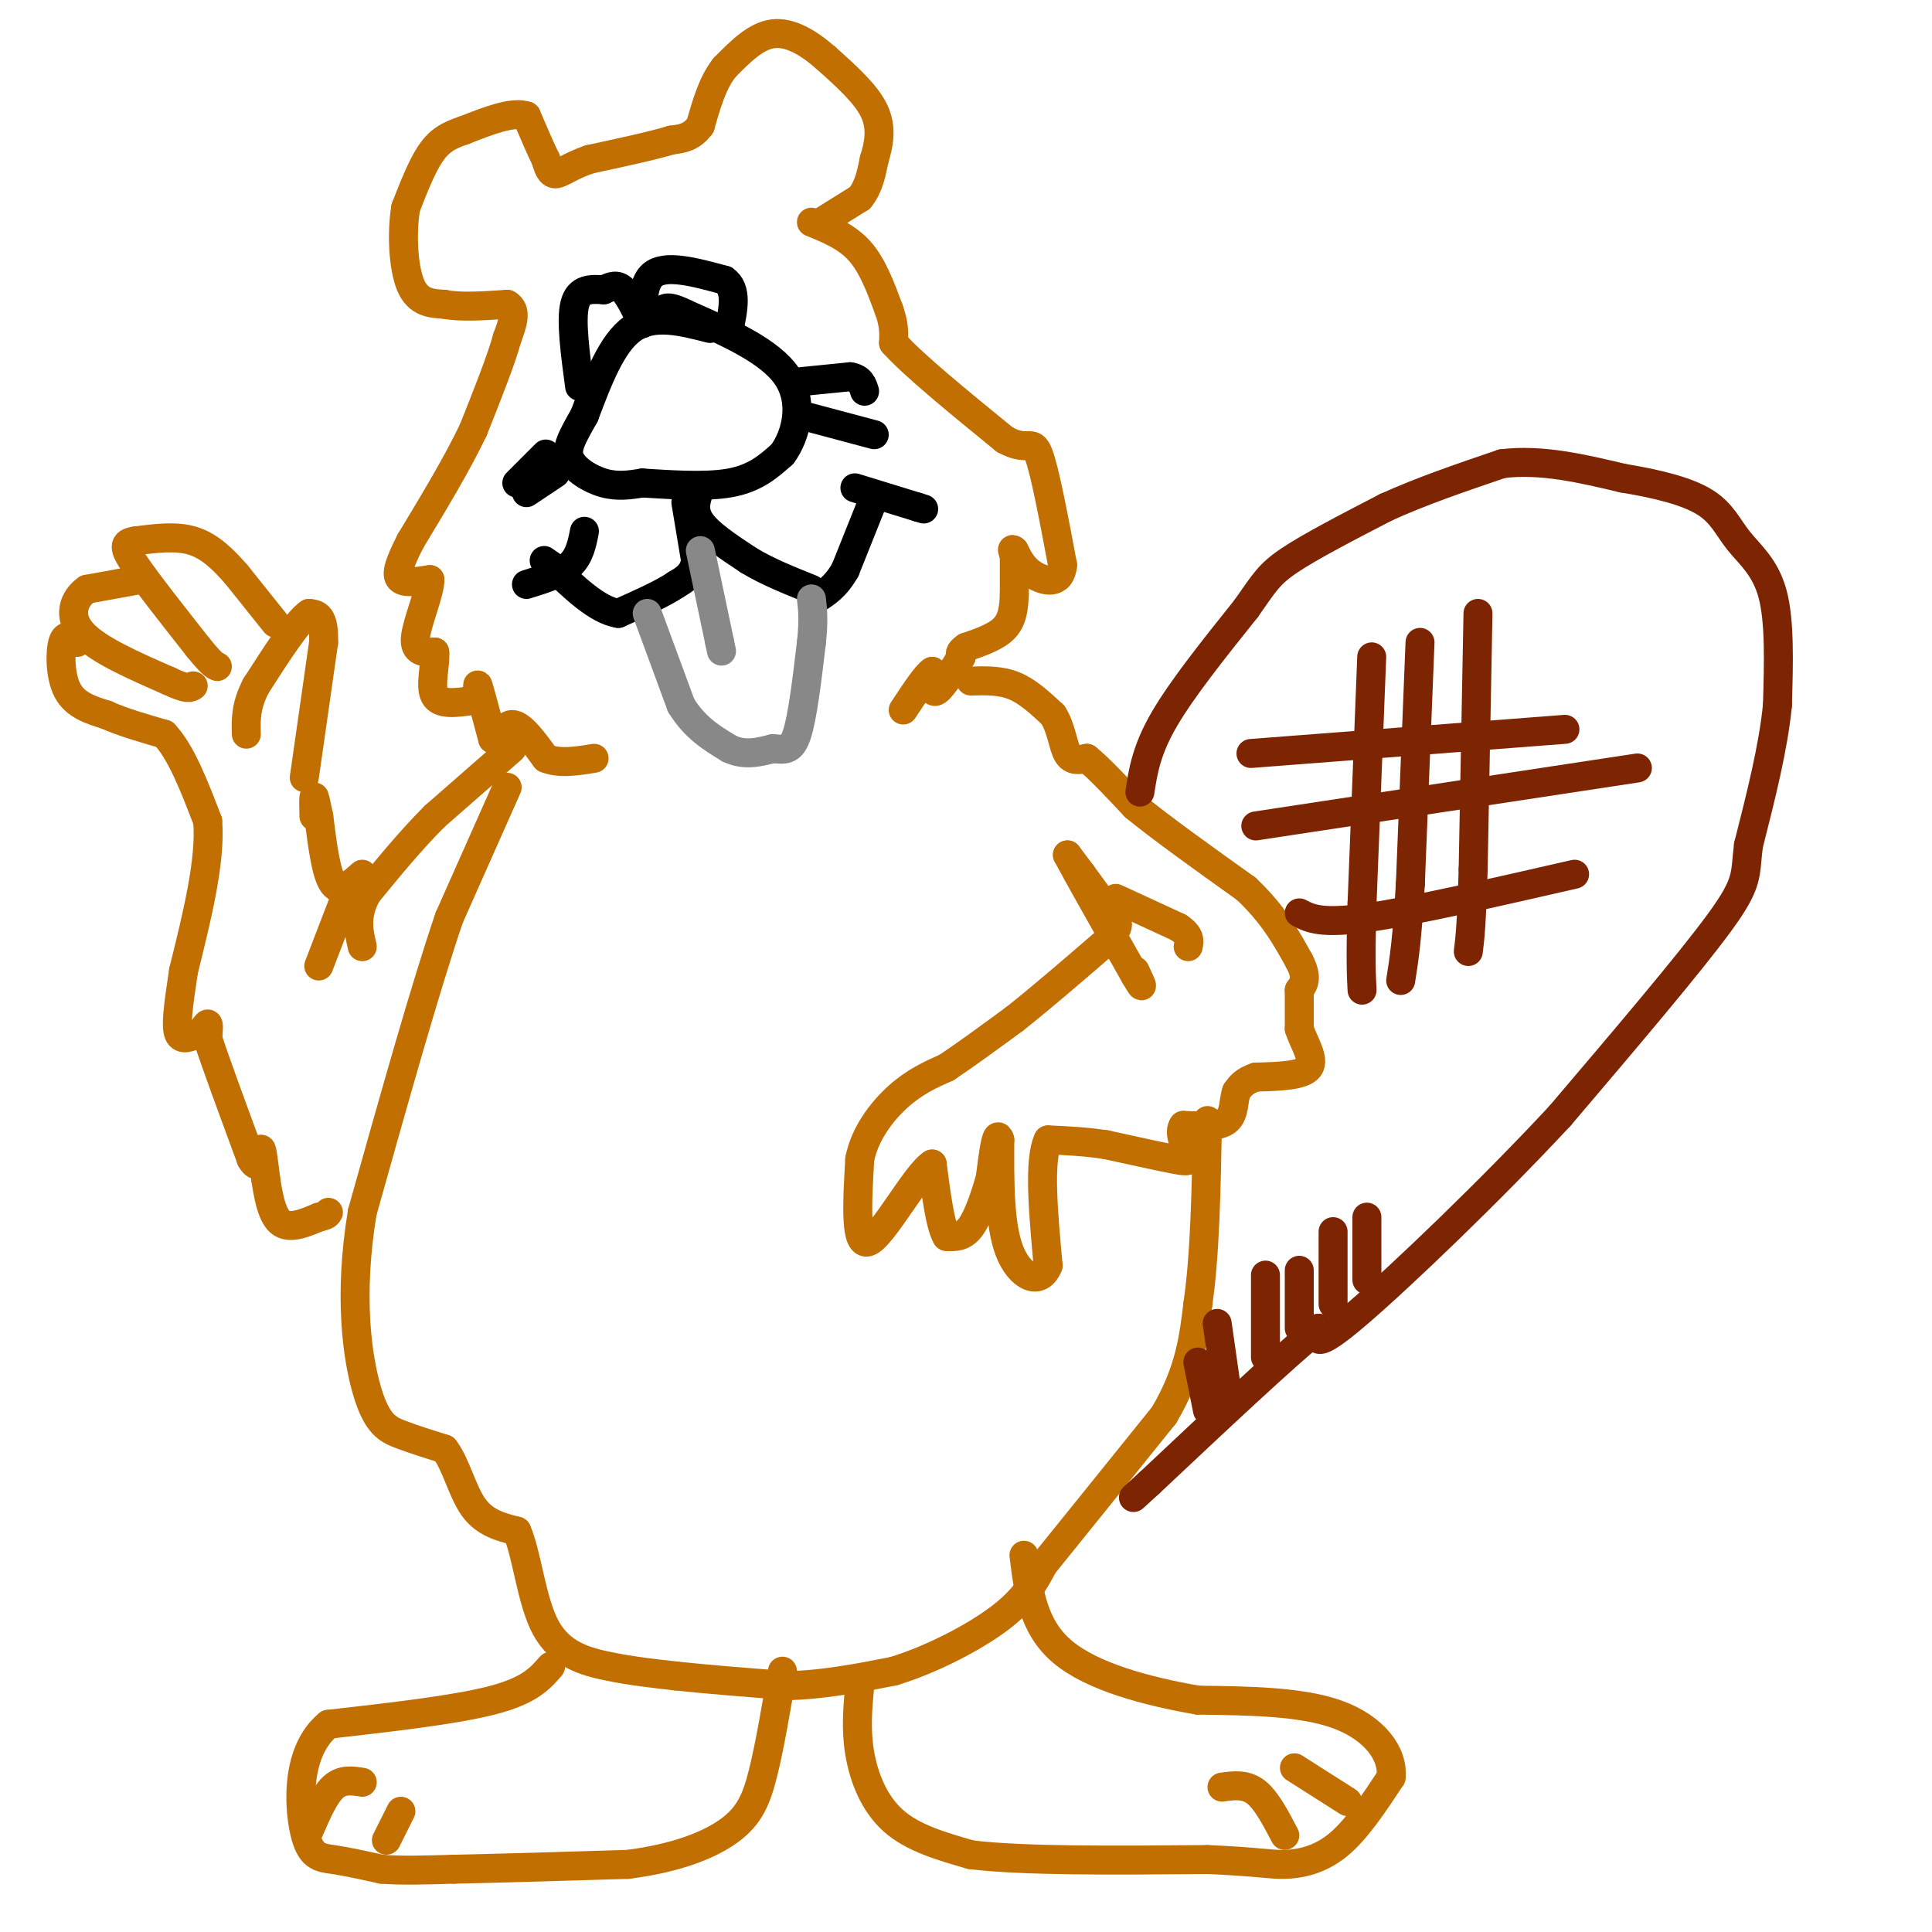 <svg viewBox='0 0 400 400' version='1.1' xmlns='http://www.w3.org/2000/svg' xmlns:xlink='http://www.w3.org/1999/xlink'><g fill='none' stroke='#000000' stroke-width='6' stroke-linecap='round' stroke-linejoin='round'><path d='M147,68c-5.833,-1.500 -11.667,-3.000 -16,0c-4.333,3.000 -7.167,10.500 -10,18'/><path d='M121,86c-2.548,4.524 -3.917,6.833 -3,9c0.917,2.167 4.119,4.190 7,5c2.881,0.810 5.440,0.405 8,0'/><path d='M133,100c4.756,0.267 12.644,0.933 18,0c5.356,-0.933 8.178,-3.467 11,-6'/><path d='M162,94c2.867,-3.911 4.533,-10.689 1,-16c-3.533,-5.311 -12.267,-9.156 -21,-13'/><path d='M142,65c-4.333,-2.167 -4.667,-1.083 -5,0'/><path d='M113,94c0.000,0.000 -6.000,6.000 -6,6'/><path d='M109,102c0.000,0.000 6.000,-4.000 6,-4'/><path d='M166,79c0.000,0.000 10.000,-1.000 10,-1'/><path d='M176,78c2.167,0.333 2.583,1.667 3,3'/><path d='M166,86c0.000,0.000 15.000,4.000 15,4'/><path d='M120,80c-0.917,-6.833 -1.833,-13.667 -1,-17c0.833,-3.333 3.417,-3.167 6,-3'/><path d='M125,60c1.644,-0.778 2.756,-1.222 4,0c1.244,1.222 2.622,4.111 4,7'/><path d='M133,67c0.400,-1.178 -0.600,-7.622 2,-10c2.600,-2.378 8.800,-0.689 15,1'/><path d='M150,58c2.667,1.833 1.833,5.917 1,10'/><path d='M109,121c3.500,-1.083 7.000,-2.167 9,-4c2.000,-1.833 2.500,-4.417 3,-7'/><path d='M177,101c0.000,0.000 13.000,4.000 13,4'/><path d='M190,105c2.167,0.667 1.083,0.333 0,0'/><path d='M181,103c0.000,0.000 -6.000,15.000 -6,15'/><path d='M175,118c-2.000,3.500 -4.000,4.750 -6,6'/><path d='M169,124c-1.000,1.000 -0.500,0.500 0,0'/><path d='M145,101c-0.833,2.250 -1.667,4.500 0,7c1.667,2.500 5.833,5.250 10,8'/><path d='M155,116c3.833,2.333 8.417,4.167 13,6'/><path d='M142,104c0.000,0.000 2.000,12.000 2,12'/><path d='M144,116c-0.333,2.833 -2.167,3.917 -4,5'/><path d='M140,121c-2.667,1.833 -7.333,3.917 -12,6'/><path d='M128,127c-4.333,-0.667 -9.167,-5.333 -14,-10'/><path d='M114,117c-2.333,-1.667 -1.167,-0.833 0,0'/></g>
<g fill='none' stroke='#888888' stroke-width='6' stroke-linecap='round' stroke-linejoin='round'><path d='M134,127c0.000,0.000 7.000,19.000 7,19'/><path d='M141,146c2.833,4.667 6.417,6.833 10,9'/><path d='M151,155c3.167,1.500 6.083,0.750 9,0'/><path d='M160,155c2.378,0.178 3.822,0.622 5,-3c1.178,-3.622 2.089,-11.311 3,-19'/><path d='M168,133c0.500,-4.667 0.250,-6.833 0,-9'/><path d='M145,114c0.000,0.000 4.000,19.000 4,19'/><path d='M149,133c0.667,3.167 0.333,1.583 0,0'/></g>
<g fill='none' stroke='#C26F01' stroke-width='6' stroke-linecap='round' stroke-linejoin='round'><path d='M168,46c3.667,1.500 7.333,3.000 10,6c2.667,3.000 4.333,7.500 6,12'/><path d='M184,64c1.167,3.167 1.083,5.083 1,7'/><path d='M185,71c4.000,4.500 13.500,12.250 23,20'/><path d='M208,91c4.911,2.756 5.689,-0.356 7,3c1.311,3.356 3.156,13.178 5,23'/><path d='M220,117c-0.378,4.244 -3.822,3.356 -6,2c-2.178,-1.356 -3.089,-3.178 -4,-5'/><path d='M210,114c-0.667,-0.667 -0.333,0.167 0,1'/><path d='M210,115c0.000,1.500 0.000,4.750 0,8'/><path d='M210,123c-0.089,2.622 -0.311,5.178 -2,7c-1.689,1.822 -4.844,2.911 -8,4'/><path d='M200,134c-1.500,1.000 -1.250,1.500 -1,2'/><path d='M199,136c-1.222,2.044 -3.778,6.156 -5,7c-1.222,0.844 -1.111,-1.578 -1,-4'/><path d='M193,139c-1.167,0.667 -3.583,4.333 -6,8'/><path d='M201,141c3.083,-0.083 6.167,-0.167 9,1c2.833,1.167 5.417,3.583 8,6'/><path d='M218,148c1.733,2.667 2.067,6.333 3,8c0.933,1.667 2.467,1.333 4,1'/><path d='M225,157c2.333,1.833 6.167,5.917 10,10'/><path d='M235,167c5.500,4.500 14.250,10.750 23,17'/><path d='M258,184c5.667,5.333 8.333,10.167 11,15'/><path d='M269,199c1.833,3.500 0.917,4.750 0,6'/><path d='M269,205c0.000,2.333 0.000,5.167 0,8'/><path d='M269,213c0.933,2.933 3.267,6.267 2,8c-1.267,1.733 -6.133,1.867 -11,2'/><path d='M260,223c-2.500,0.833 -3.250,1.917 -4,3'/><path d='M256,226c-0.667,1.756 -0.333,4.644 -2,6c-1.667,1.356 -5.333,1.178 -9,1'/><path d='M245,233c-1.155,1.417 0.458,4.458 1,6c0.542,1.542 0.012,1.583 -3,1c-3.012,-0.583 -8.506,-1.792 -14,-3'/><path d='M229,237c-4.333,-0.667 -8.167,-0.833 -12,-1'/><path d='M217,236c-2.000,4.167 -1.000,15.083 0,26'/><path d='M217,262c-1.689,4.400 -5.911,2.400 -8,-3c-2.089,-5.400 -2.044,-14.200 -2,-23'/><path d='M207,236c-0.667,-2.500 -1.333,2.750 -2,8'/><path d='M205,244c-0.978,3.378 -2.422,7.822 -4,10c-1.578,2.178 -3.289,2.089 -5,2'/><path d='M196,256c-1.333,-2.167 -2.167,-8.583 -3,-15'/><path d='M193,241c-3.267,1.978 -9.933,14.422 -13,16c-3.067,1.578 -2.533,-7.711 -2,-17'/><path d='M178,240c1.022,-5.267 4.578,-9.933 8,-13c3.422,-3.067 6.711,-4.533 10,-6'/><path d='M196,221c4.000,-2.667 9.000,-6.333 14,-10'/><path d='M210,211c5.500,-4.333 12.250,-10.167 19,-16'/><path d='M229,195c3.444,-3.467 2.556,-4.133 1,-6c-1.556,-1.867 -3.778,-4.933 -6,-8'/><path d='M224,181c-1.500,-2.000 -2.250,-3.000 -3,-4'/><path d='M221,177c1.833,3.500 7.917,14.250 14,25'/><path d='M235,202c2.333,4.000 1.167,1.500 0,-1'/><path d='M231,186c0.000,0.000 13.000,6.000 13,6'/><path d='M244,192c2.500,1.667 2.250,2.833 2,4'/><path d='M170,46c0.000,0.000 8.000,-5.000 8,-5'/><path d='M178,41c1.833,-2.167 2.417,-5.083 3,-8'/><path d='M181,33c0.911,-2.978 1.689,-6.422 0,-10c-1.689,-3.578 -5.844,-7.289 -10,-11'/><path d='M171,12c-3.556,-3.133 -7.444,-5.467 -11,-5c-3.556,0.467 -6.778,3.733 -10,7'/><path d='M150,14c-2.500,3.167 -3.750,7.583 -5,12'/><path d='M145,26c-1.833,2.500 -3.917,2.750 -6,3'/><path d='M139,29c-3.833,1.167 -10.417,2.583 -17,4'/><path d='M122,33c-4.111,1.422 -5.889,2.978 -7,3c-1.111,0.022 -1.556,-1.489 -2,-3'/><path d='M113,33c-1.000,-2.000 -2.500,-5.500 -4,-9'/><path d='M109,24c-2.833,-1.000 -7.917,1.000 -13,3'/><path d='M96,27c-3.356,1.089 -5.244,2.311 -7,5c-1.756,2.689 -3.378,6.844 -5,11'/><path d='M84,43c-0.867,5.089 -0.533,12.311 1,16c1.533,3.689 4.267,3.844 7,4'/><path d='M92,63c3.333,0.667 8.167,0.333 13,0'/><path d='M105,63c2.167,1.167 1.083,4.083 0,7'/><path d='M105,70c-1.167,4.333 -4.083,11.667 -7,19'/><path d='M98,89c-3.333,7.000 -8.167,15.000 -13,23'/><path d='M85,112c-2.733,5.356 -3.067,7.244 -2,8c1.067,0.756 3.533,0.378 6,0'/><path d='M89,120c0.089,2.533 -2.689,8.867 -3,12c-0.311,3.133 1.844,3.067 4,3'/><path d='M90,135c0.267,2.422 -1.067,6.978 0,9c1.067,2.022 4.533,1.511 8,1'/><path d='M98,145c1.333,-1.000 0.667,-4.000 1,-3c0.333,1.000 1.667,6.000 3,11'/><path d='M102,153c1.044,0.733 2.156,-2.933 4,-3c1.844,-0.067 4.422,3.467 7,7'/><path d='M113,157c2.833,1.167 6.417,0.583 10,0'/><path d='M106,155c0.000,0.000 -16.000,14.000 -16,14'/><path d='M90,169c-5.000,5.000 -9.500,10.500 -14,16'/><path d='M76,185c-2.500,4.500 -1.750,7.750 -1,11'/><path d='M75,181c-2.250,2.000 -4.500,4.000 -6,2c-1.500,-2.000 -2.250,-8.000 -3,-14'/><path d='M66,169c-0.689,-3.244 -0.911,-4.356 -1,-4c-0.089,0.356 -0.044,2.178 0,4'/><path d='M71,187c0.000,0.000 -5.000,13.000 -5,13'/><path d='M63,161c0.000,0.000 4.000,-28.000 4,-28'/><path d='M67,133c0.167,-5.667 -1.417,-5.833 -3,-6'/><path d='M64,127c-2.333,1.500 -6.667,8.250 -11,15'/><path d='M53,142c-2.167,4.167 -2.083,7.083 -2,10'/><path d='M57,129c0.000,0.000 -8.000,-10.000 -8,-10'/><path d='M49,119c-2.711,-3.111 -5.489,-5.889 -9,-7c-3.511,-1.111 -7.756,-0.556 -12,0'/><path d='M28,112c-2.444,0.356 -2.556,1.244 0,5c2.556,3.756 7.778,10.378 13,17'/><path d='M41,134c2.833,3.500 3.417,3.750 4,4'/><path d='M29,120c0.000,0.000 -11.000,2.000 -11,2'/><path d='M18,122c-2.733,1.867 -4.067,5.533 -1,9c3.067,3.467 10.533,6.733 18,10'/><path d='M35,141c3.833,1.833 4.417,1.417 5,1'/><path d='M16,133c-1.200,-1.000 -2.400,-2.000 -3,0c-0.600,2.000 -0.600,7.000 1,10c1.600,3.000 4.800,4.000 8,5'/><path d='M22,148c3.333,1.500 7.667,2.750 12,4'/><path d='M34,152c3.500,3.667 6.250,10.833 9,18'/><path d='M43,170c0.667,8.167 -2.167,19.583 -5,31'/><path d='M38,201c-1.178,7.711 -1.622,11.489 -1,13c0.622,1.511 2.311,0.756 4,0'/><path d='M41,214c1.067,-0.578 1.733,-2.022 2,-2c0.267,0.022 0.133,1.511 0,3'/><path d='M43,215c1.500,4.667 5.250,14.833 9,25'/><path d='M52,240c1.800,3.178 1.800,-1.378 2,-2c0.200,-0.622 0.600,2.689 1,6'/><path d='M55,244c0.467,2.978 1.133,7.422 3,9c1.867,1.578 4.933,0.289 8,-1'/><path d='M66,252c1.667,-0.333 1.833,-0.667 2,-1'/><path d='M105,163c0.000,0.000 -12.000,27.000 -12,27'/><path d='M93,190c-5.000,14.667 -11.500,37.833 -18,61'/><path d='M75,251c-2.869,17.310 -1.042,30.083 1,37c2.042,6.917 4.298,7.976 7,9c2.702,1.024 5.851,2.012 9,3'/><path d='M92,300c2.333,2.911 3.667,8.689 6,12c2.333,3.311 5.667,4.156 9,5'/><path d='M107,317c2.143,4.845 3.000,14.458 6,20c3.000,5.542 8.143,7.012 13,8c4.857,0.988 9.429,1.494 14,2'/><path d='M140,347c6.167,0.667 14.583,1.333 23,2'/><path d='M163,349c7.500,-0.167 14.750,-1.583 22,-3'/><path d='M185,346c7.911,-2.422 16.689,-6.978 22,-11c5.311,-4.022 7.156,-7.511 9,-11'/><path d='M216,324c5.667,-7.000 15.333,-19.000 25,-31'/><path d='M241,293c5.333,-9.000 6.167,-16.000 7,-23'/><path d='M248,270c1.500,-10.167 1.750,-24.083 2,-38'/><path d='M114,345c-2.167,2.500 -4.333,5.000 -12,7c-7.667,2.000 -20.833,3.500 -34,5'/><path d='M68,357c-6.631,5.417 -6.208,16.458 -5,22c1.208,5.542 3.202,5.583 6,6c2.798,0.417 6.399,1.208 10,2'/><path d='M79,387c4.167,0.333 9.583,0.167 15,0'/><path d='M94,387c8.500,-0.167 22.250,-0.583 36,-1'/><path d='M130,386c9.952,-1.274 16.833,-3.958 21,-7c4.167,-3.042 5.619,-6.440 7,-12c1.381,-5.560 2.690,-13.280 4,-21'/><path d='M178,349c-0.422,4.511 -0.844,9.022 0,14c0.844,4.978 2.956,10.422 7,14c4.044,3.578 10.022,5.289 16,7'/><path d='M201,384c10.833,1.333 29.917,1.167 49,1'/><path d='M250,385c10.679,0.452 12.875,1.083 16,1c3.125,-0.083 7.179,-0.881 11,-4c3.821,-3.119 7.411,-8.560 11,-14'/><path d='M288,368c0.556,-4.933 -3.556,-10.267 -11,-13c-7.444,-2.733 -18.222,-2.867 -29,-3'/><path d='M248,352c-10.378,-1.800 -21.822,-4.800 -28,-10c-6.178,-5.200 -7.089,-12.600 -8,-20'/><path d='M253,370c2.417,-0.333 4.833,-0.667 7,1c2.167,1.667 4.083,5.333 6,9'/><path d='M268,366c0.000,0.000 11.000,7.000 11,7'/><path d='M75,369c-2.083,-0.333 -4.167,-0.667 -6,1c-1.833,1.667 -3.417,5.333 -5,9'/><path d='M83,375c0.000,0.000 -3.000,6.000 -3,6'/></g>
<g fill='none' stroke='#7D2502' stroke-width='6' stroke-linecap='round' stroke-linejoin='round'><path d='M236,164c0.667,-4.333 1.333,-8.667 5,-15c3.667,-6.333 10.333,-14.667 17,-23'/><path d='M258,126c3.756,-5.311 4.644,-7.089 9,-10c4.356,-2.911 12.178,-6.956 20,-11'/><path d='M287,105c7.333,-3.333 15.667,-6.167 24,-9'/><path d='M311,96c8.167,-1.000 16.583,1.000 25,3'/><path d='M336,99c7.402,1.214 13.407,2.748 17,5c3.593,2.252 4.775,5.222 7,8c2.225,2.778 5.493,5.365 7,11c1.507,5.635 1.254,14.317 1,23'/><path d='M368,146c-0.833,8.667 -3.417,18.833 -6,29'/><path d='M362,175c-0.800,6.289 0.200,7.511 -6,16c-6.200,8.489 -19.600,24.244 -33,40'/><path d='M323,231c-14.111,15.200 -32.889,33.200 -42,41c-9.111,7.800 -8.556,5.400 -8,3'/><path d='M273,275c-7.167,5.833 -21.083,18.917 -35,32'/><path d='M238,307c-5.833,5.333 -2.917,2.667 0,0'/><path d='M248,282c0.000,0.000 2.000,10.000 2,10'/><path d='M252,274c0.000,0.000 2.000,14.000 2,14'/><path d='M262,264c0.000,0.000 0.000,17.000 0,17'/><path d='M269,263c0.000,0.000 0.000,12.000 0,12'/><path d='M276,255c0.000,0.000 0.000,15.000 0,15'/><path d='M283,252c0.000,0.000 0.000,13.000 0,13'/><path d='M284,136c0.000,0.000 -2.000,51.000 -2,51'/><path d='M282,187c-0.333,11.500 -0.167,14.750 0,18'/><path d='M294,133c0.000,0.000 -2.000,50.000 -2,50'/><path d='M292,183c-0.667,11.667 -1.333,15.833 -2,20'/><path d='M306,127c0.000,0.000 -1.000,53.000 -1,53'/><path d='M305,180c-0.333,11.667 -0.667,14.333 -1,17'/><path d='M259,156c0.000,0.000 65.000,-5.000 65,-5'/><path d='M260,171c0.000,0.000 79.000,-12.000 79,-12'/><path d='M269,189c2.250,1.167 4.500,2.333 14,1c9.500,-1.333 26.250,-5.167 43,-9'/></g>
</svg>